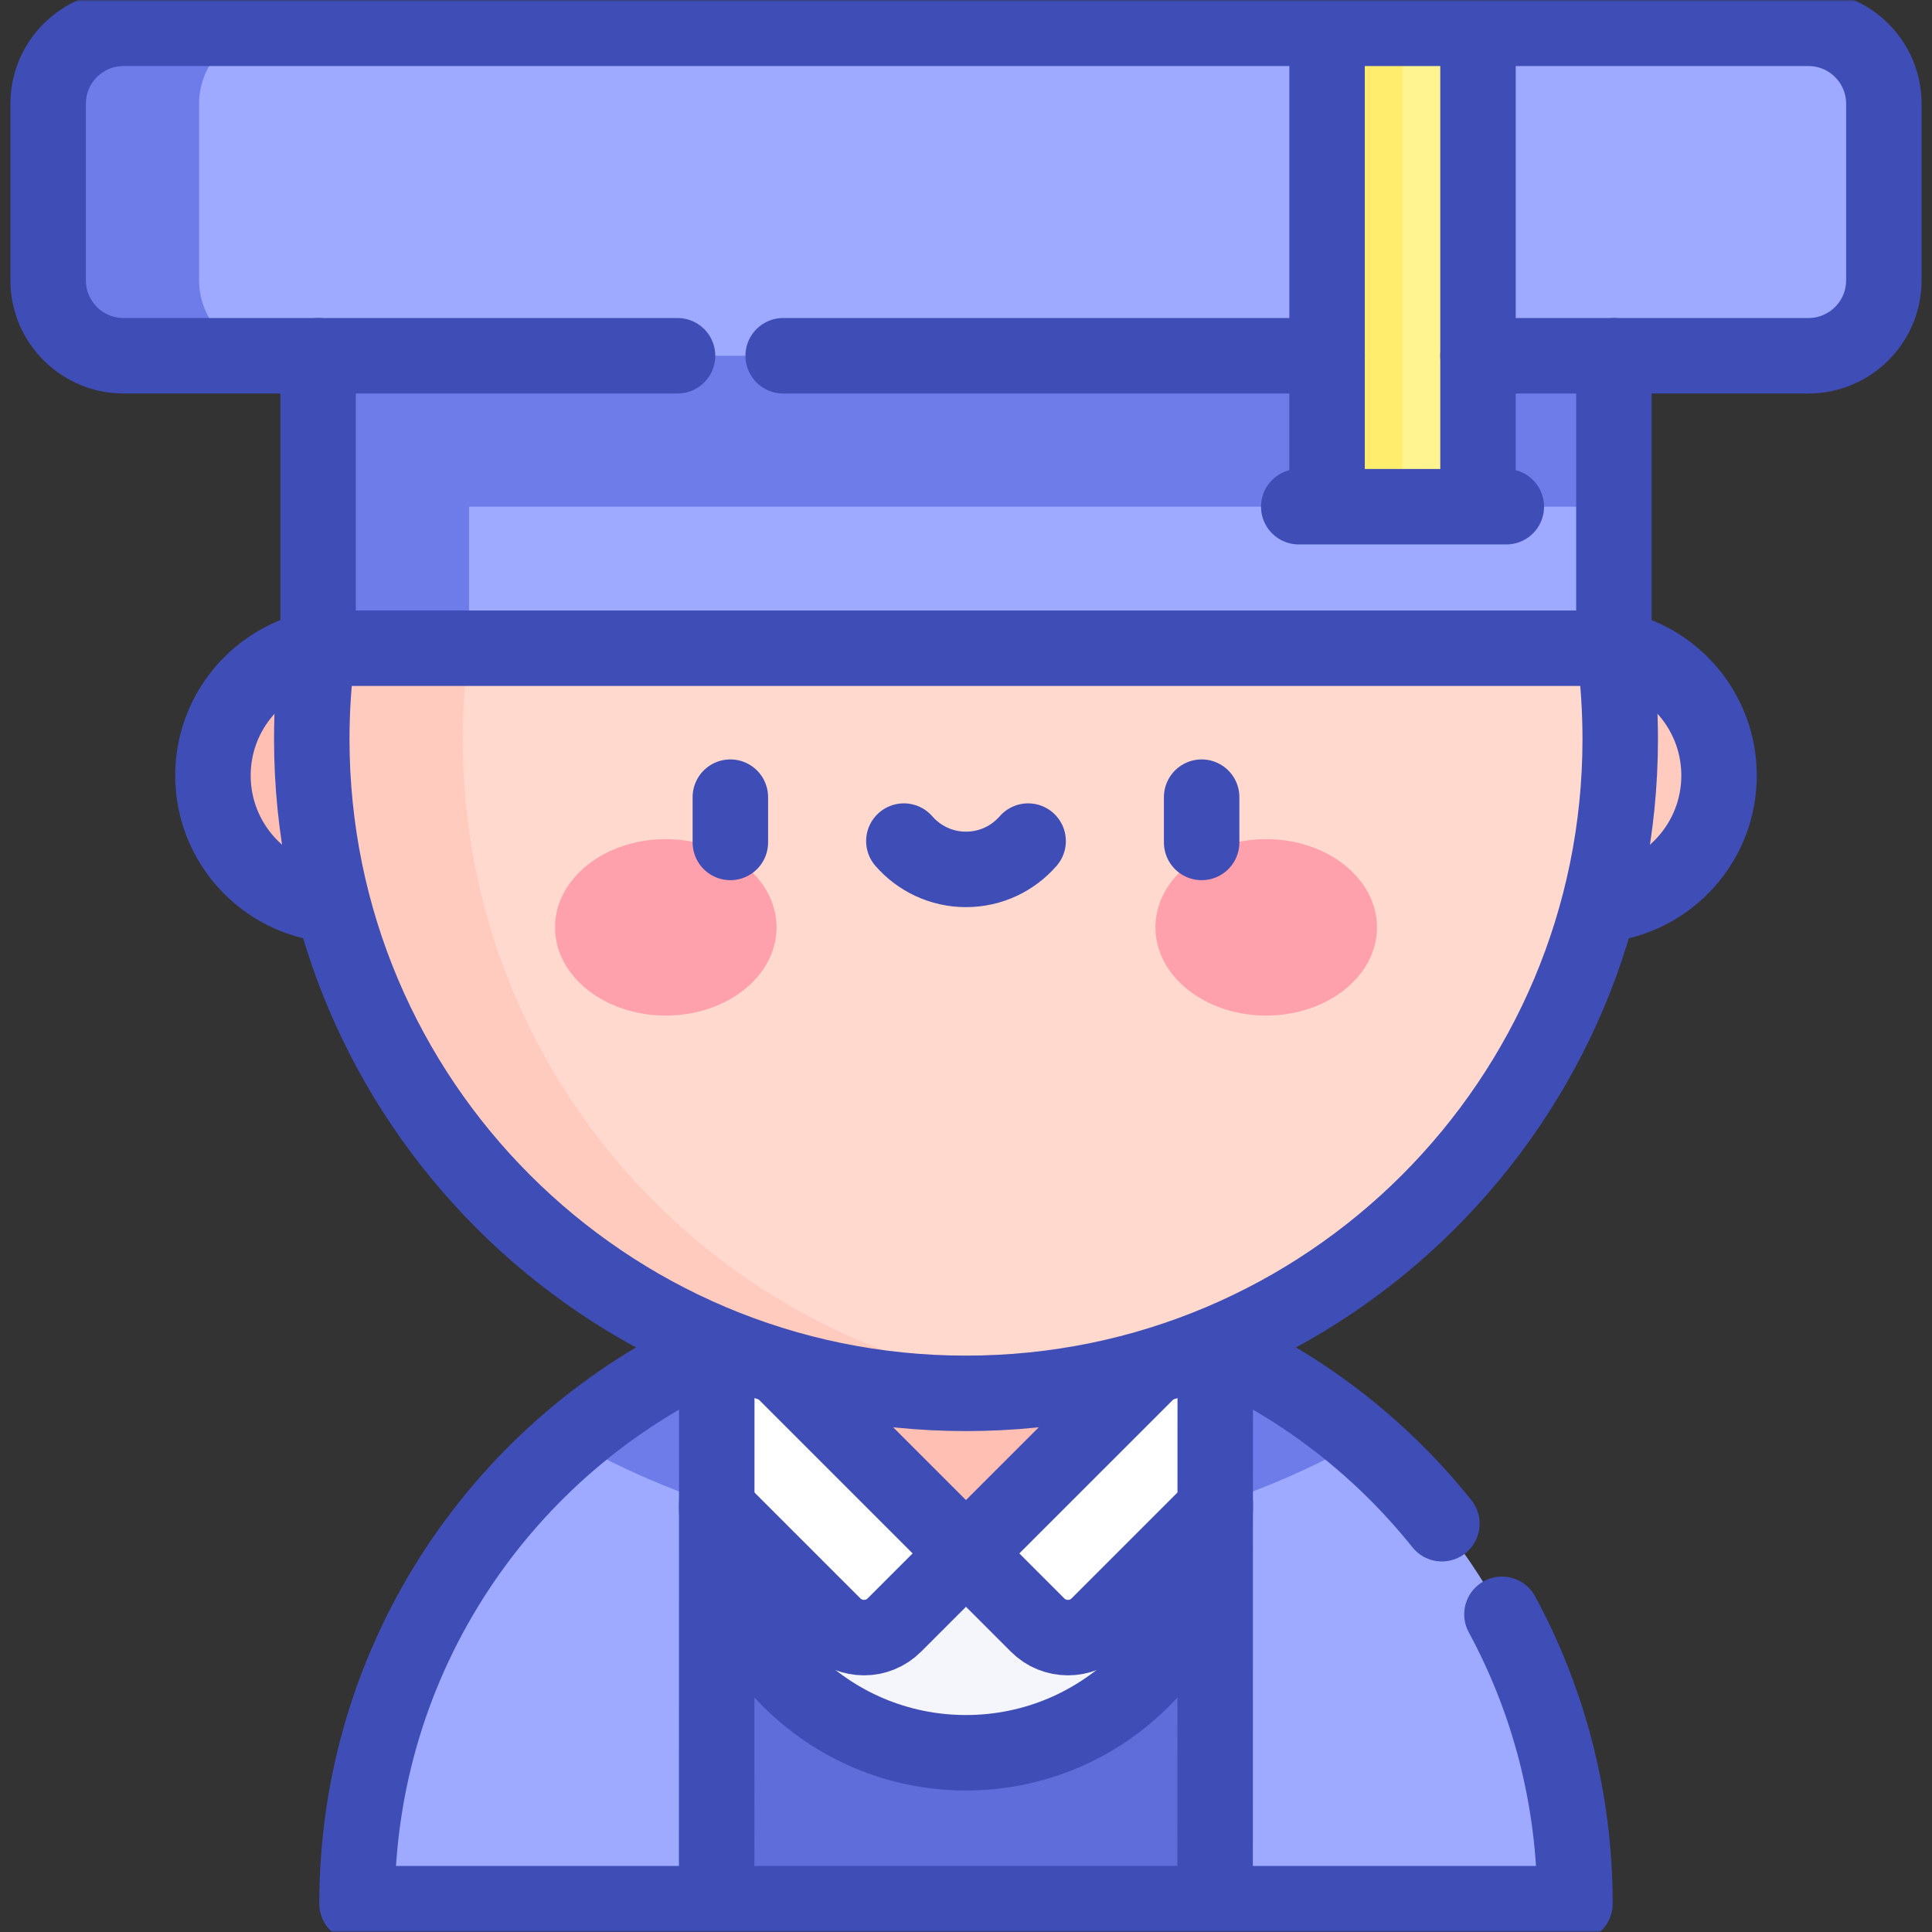 <svg width="512" height="512" viewBox="0 0 512 512" fill="none" xmlns="http://www.w3.org/2000/svg">
<rect x="0" y="0" width="512" height="512" fill="#333333" stroke="none"/>
<mask id="mask0_57_1009" style="mask-type:luminance" maskUnits="userSpaceOnUse" x="0" y="0" width="512" height="512">
<path d="M0 3.05176e-05H512V512H0V3.05176e-05Z" fill="white"/>
</mask>
<g mask="url(#mask0_57_1009)">
<path d="M455.566 205.525C455.566 224.506 440.179 239.893 421.198 239.893C402.217 239.893 386.83 224.506 386.83 205.525C386.83 186.544 402.217 171.157 421.198 171.157C440.179 171.157 455.566 186.544 455.566 205.525Z" fill="#FFCBBE"/>
<path d="M125.171 205.525C125.171 224.506 109.784 239.893 90.803 239.893C71.822 239.893 56.435 224.506 56.435 205.525C56.435 186.544 71.822 171.157 90.803 171.157C109.784 171.157 125.171 186.544 125.171 205.525Z" fill="#FFC0B3"/>
<path d="M94.618 504.5C94.618 415.371 166.871 343.119 255.999 343.119C345.128 343.119 417.381 415.371 417.381 504.5H94.618Z" fill="#9EAAFF"/>
<path d="M255.999 343.119C216.029 343.119 179.459 357.657 151.271 381.725C182.228 399.238 217.964 409.253 255.999 409.253C294.034 409.253 329.77 399.238 360.727 381.725C332.539 357.657 295.969 343.119 255.999 343.119Z" fill="#6D7CE9"/>
<path d="M189.946 357.216V504.5H322.051V357.216C301.89 348.16 279.534 343.118 255.999 343.118C232.464 343.118 210.108 348.16 189.946 357.216Z" fill="#5E6DDA"/>
<path d="M189.936 357.221V398.442C189.936 434.925 219.511 464.5 255.994 464.5C292.477 464.5 322.052 434.925 322.052 398.442V357.216C301.89 348.16 279.534 343.119 255.999 343.119C232.46 343.119 210.101 348.162 189.936 357.221Z" fill="#F5F5FC"/>
<path d="M256 302.333H198.136V353.814L256 411.672L313.864 353.814V302.333H256Z" fill="#FFC0B3"/>
<path d="M322.052 398.442V357.216C319.359 356.006 316.625 354.874 313.856 353.81L255.994 411.672L274.974 430.652C279.417 435.095 286.619 435.095 291.062 430.652L322.02 399.693C322.028 399.276 322.052 398.862 322.052 398.442Z" fill="white"/>
<path d="M198.135 353.814C195.365 354.878 192.63 356.011 189.936 357.221V398.443C189.936 398.862 189.96 399.276 189.968 399.694L220.927 430.653C225.369 435.095 232.572 435.095 237.014 430.653L255.994 411.673L198.135 353.814Z" fill="white"/>
<path d="M429.376 195.877C429.376 291.63 351.753 369.254 255.999 369.254C160.246 369.254 82.623 291.63 82.623 195.877C82.623 100.124 160.246 22.5 255.999 22.5C351.753 22.5 429.376 100.124 429.376 195.877Z" fill="#FFD9CD"/>
<path d="M205.797 245.758C205.797 258.669 192.654 269.135 176.442 269.135C160.23 269.135 147.087 258.669 147.087 245.758C147.087 232.848 160.23 222.381 176.442 222.381C192.654 222.381 205.797 232.848 205.797 245.758Z" fill="#FFA1AC"/>
<path d="M306.201 245.758C306.201 258.669 319.344 269.135 335.556 269.135C351.768 269.135 364.911 258.669 364.911 245.758C364.911 232.848 351.768 222.381 335.556 222.381C319.344 222.381 306.201 232.848 306.201 245.758Z" fill="#FFA1AC"/>
<path d="M193.551 211.255V223.255" stroke="#3F4DB6" stroke-width="20" stroke-miterlimit="10" stroke-linecap="round" stroke-linejoin="round"/>
<path d="M318.448 211.255V223.255" stroke="#3F4DB6" stroke-width="20" stroke-miterlimit="10" stroke-linecap="round" stroke-linejoin="round"/>
<path d="M239.535 222.898C243.538 227.492 249.427 230.399 255.999 230.399C262.571 230.399 268.46 227.492 272.463 222.898" stroke="#3F4DB6" stroke-width="20" stroke-miterlimit="10" stroke-linecap="round" stroke-linejoin="round"/>
<path d="M122.623 195.877C122.623 106.889 189.669 33.573 276 23.655C269.436 22.901 262.765 22.5 256 22.5C160.246 22.5 82.623 100.124 82.623 195.877C82.623 291.63 160.246 369.254 256 369.254C262.765 369.254 269.436 368.853 276 368.099C189.669 358.181 122.623 284.865 122.623 195.877Z" fill="#FFCBBE"/>
<path d="M427.703 81H84.297V171.78H427.703V81Z" fill="#9EAAFF"/>
<path d="M84.297 134.28H427.703V81H84.297V134.28Z" fill="#6D7CE9"/>
<path d="M84.297 171.78H124.297V81H84.297V171.78Z" fill="#6D7CE9"/>
<path d="M479.243 7.5H32.757C21.712 7.5 12.757 16.454 12.757 27.5V74.28C12.757 85.326 21.712 94.28 32.757 94.28H479.243C490.289 94.28 499.243 85.326 499.243 74.28V27.5C499.243 16.454 490.289 7.5 479.243 7.5Z" fill="#9EAAFF"/>
<path d="M52.757 74.28V27.5C52.757 16.455 61.711 7.5 72.757 7.5H32.757C21.711 7.5 12.757 16.455 12.757 27.5V74.28C12.757 85.326 21.711 94.28 32.757 94.28H72.757C61.711 94.28 52.757 85.326 52.757 74.28Z" fill="#6D7CE9"/>
<path d="M391.687 134.28H351.687V7.5H391.687V134.28Z" fill="#FFF48F"/>
<path d="M351.687 134.28H371.687V7.5H351.687V134.28Z" fill="#FFEE6E"/>
<path d="M429.295 172.116C444.369 175.756 455.566 189.333 455.566 205.525C455.566 223.135 442.321 237.652 425.249 239.657" stroke="#3F4DB6" stroke-width="20" stroke-miterlimit="10" stroke-linecap="round" stroke-linejoin="round"/>
<path d="M87.341 239.721C69.985 237.985 56.434 223.338 56.434 205.525C56.434 189.363 67.59 175.807 82.621 172.136" stroke="#3F4DB6" stroke-width="20" stroke-miterlimit="10" stroke-linecap="round" stroke-linejoin="round"/>
<path d="M398.03 427.81C410.373 450.621 417.381 476.742 417.381 504.5H94.618C94.618 439.038 133.594 382.679 189.606 357.365" stroke="#3F4DB6" stroke-width="20" stroke-miterlimit="10" stroke-linecap="round" stroke-linejoin="round"/>
<path d="M322.749 357.526C346.022 368.112 366.338 384.064 382.117 403.8" stroke="#3F4DB6" stroke-width="20" stroke-miterlimit="10" stroke-linecap="round" stroke-linejoin="round"/>
<path d="M305 362.666L255.994 411.672L274.974 430.652C279.417 435.094 286.619 435.094 291.061 430.652L322.02 399.693" stroke="#3F4DB6" stroke-width="20" stroke-miterlimit="10" stroke-linecap="round" stroke-linejoin="round"/>
<path d="M189.968 399.693L220.927 430.652C225.369 435.094 232.572 435.094 237.014 430.652L255.994 411.672L206.986 362.664" stroke="#3F4DB6" stroke-width="20" stroke-miterlimit="10" stroke-linecap="round" stroke-linejoin="round"/>
<path d="M427.942 173.473C428.888 180.807 429.376 188.285 429.376 195.877C429.376 291.63 351.753 369.253 256 369.253C160.246 369.253 82.623 291.63 82.623 195.877C82.623 188.369 83.1 180.972 84.026 173.715" stroke="#3F4DB6" stroke-width="20" stroke-miterlimit="10" stroke-linecap="round" stroke-linejoin="round"/>
<path d="M84.297 94.28V171.78H427.703V94.28" stroke="#3F4DB6" stroke-width="20" stroke-miterlimit="10" stroke-linecap="round" stroke-linejoin="round"/>
<path d="M207.55 94.28H351.686" stroke="#3F4DB6" stroke-width="20" stroke-miterlimit="10" stroke-linecap="round" stroke-linejoin="round"/>
<path d="M391.687 94.28H479.243C490.289 94.28 499.243 85.326 499.243 74.28V27.5C499.243 16.454 490.289 7.5 479.243 7.5H32.757C21.712 7.5 12.757 16.454 12.757 27.5V74.28C12.757 85.326 21.712 94.28 32.757 94.28H179.55" stroke="#3F4DB6" stroke-width="20" stroke-miterlimit="10" stroke-linecap="round" stroke-linejoin="round"/>
<path d="M351.687 131.28V10.5" stroke="#3F4DB6" stroke-width="20" stroke-miterlimit="10" stroke-linecap="round" stroke-linejoin="round"/>
<path d="M391.687 10.5V131.28" stroke="#3F4DB6" stroke-width="20" stroke-miterlimit="10" stroke-linecap="round" stroke-linejoin="round"/>
<path d="M344.187 134.28H399.187" stroke="#3F4DB6" stroke-width="20" stroke-miterlimit="10" stroke-linecap="round" stroke-linejoin="round"/>
<path d="M322.052 398.442C322.052 434.925 292.477 464.5 255.994 464.5C219.511 464.5 189.936 434.925 189.936 398.442" stroke="#3F4DB6" stroke-width="20" stroke-miterlimit="10" stroke-linecap="round" stroke-linejoin="round"/>
<path d="M322.02 504.5L322.052 357.216" stroke="#3F4DB6" stroke-width="20" stroke-miterlimit="10" stroke-linecap="round" stroke-linejoin="round"/>
<path d="M189.92 504.5L189.952 357.216" stroke="#3F4DB6" stroke-width="20" stroke-miterlimit="10" stroke-linecap="round" stroke-linejoin="round"/>
</g>
</svg>

